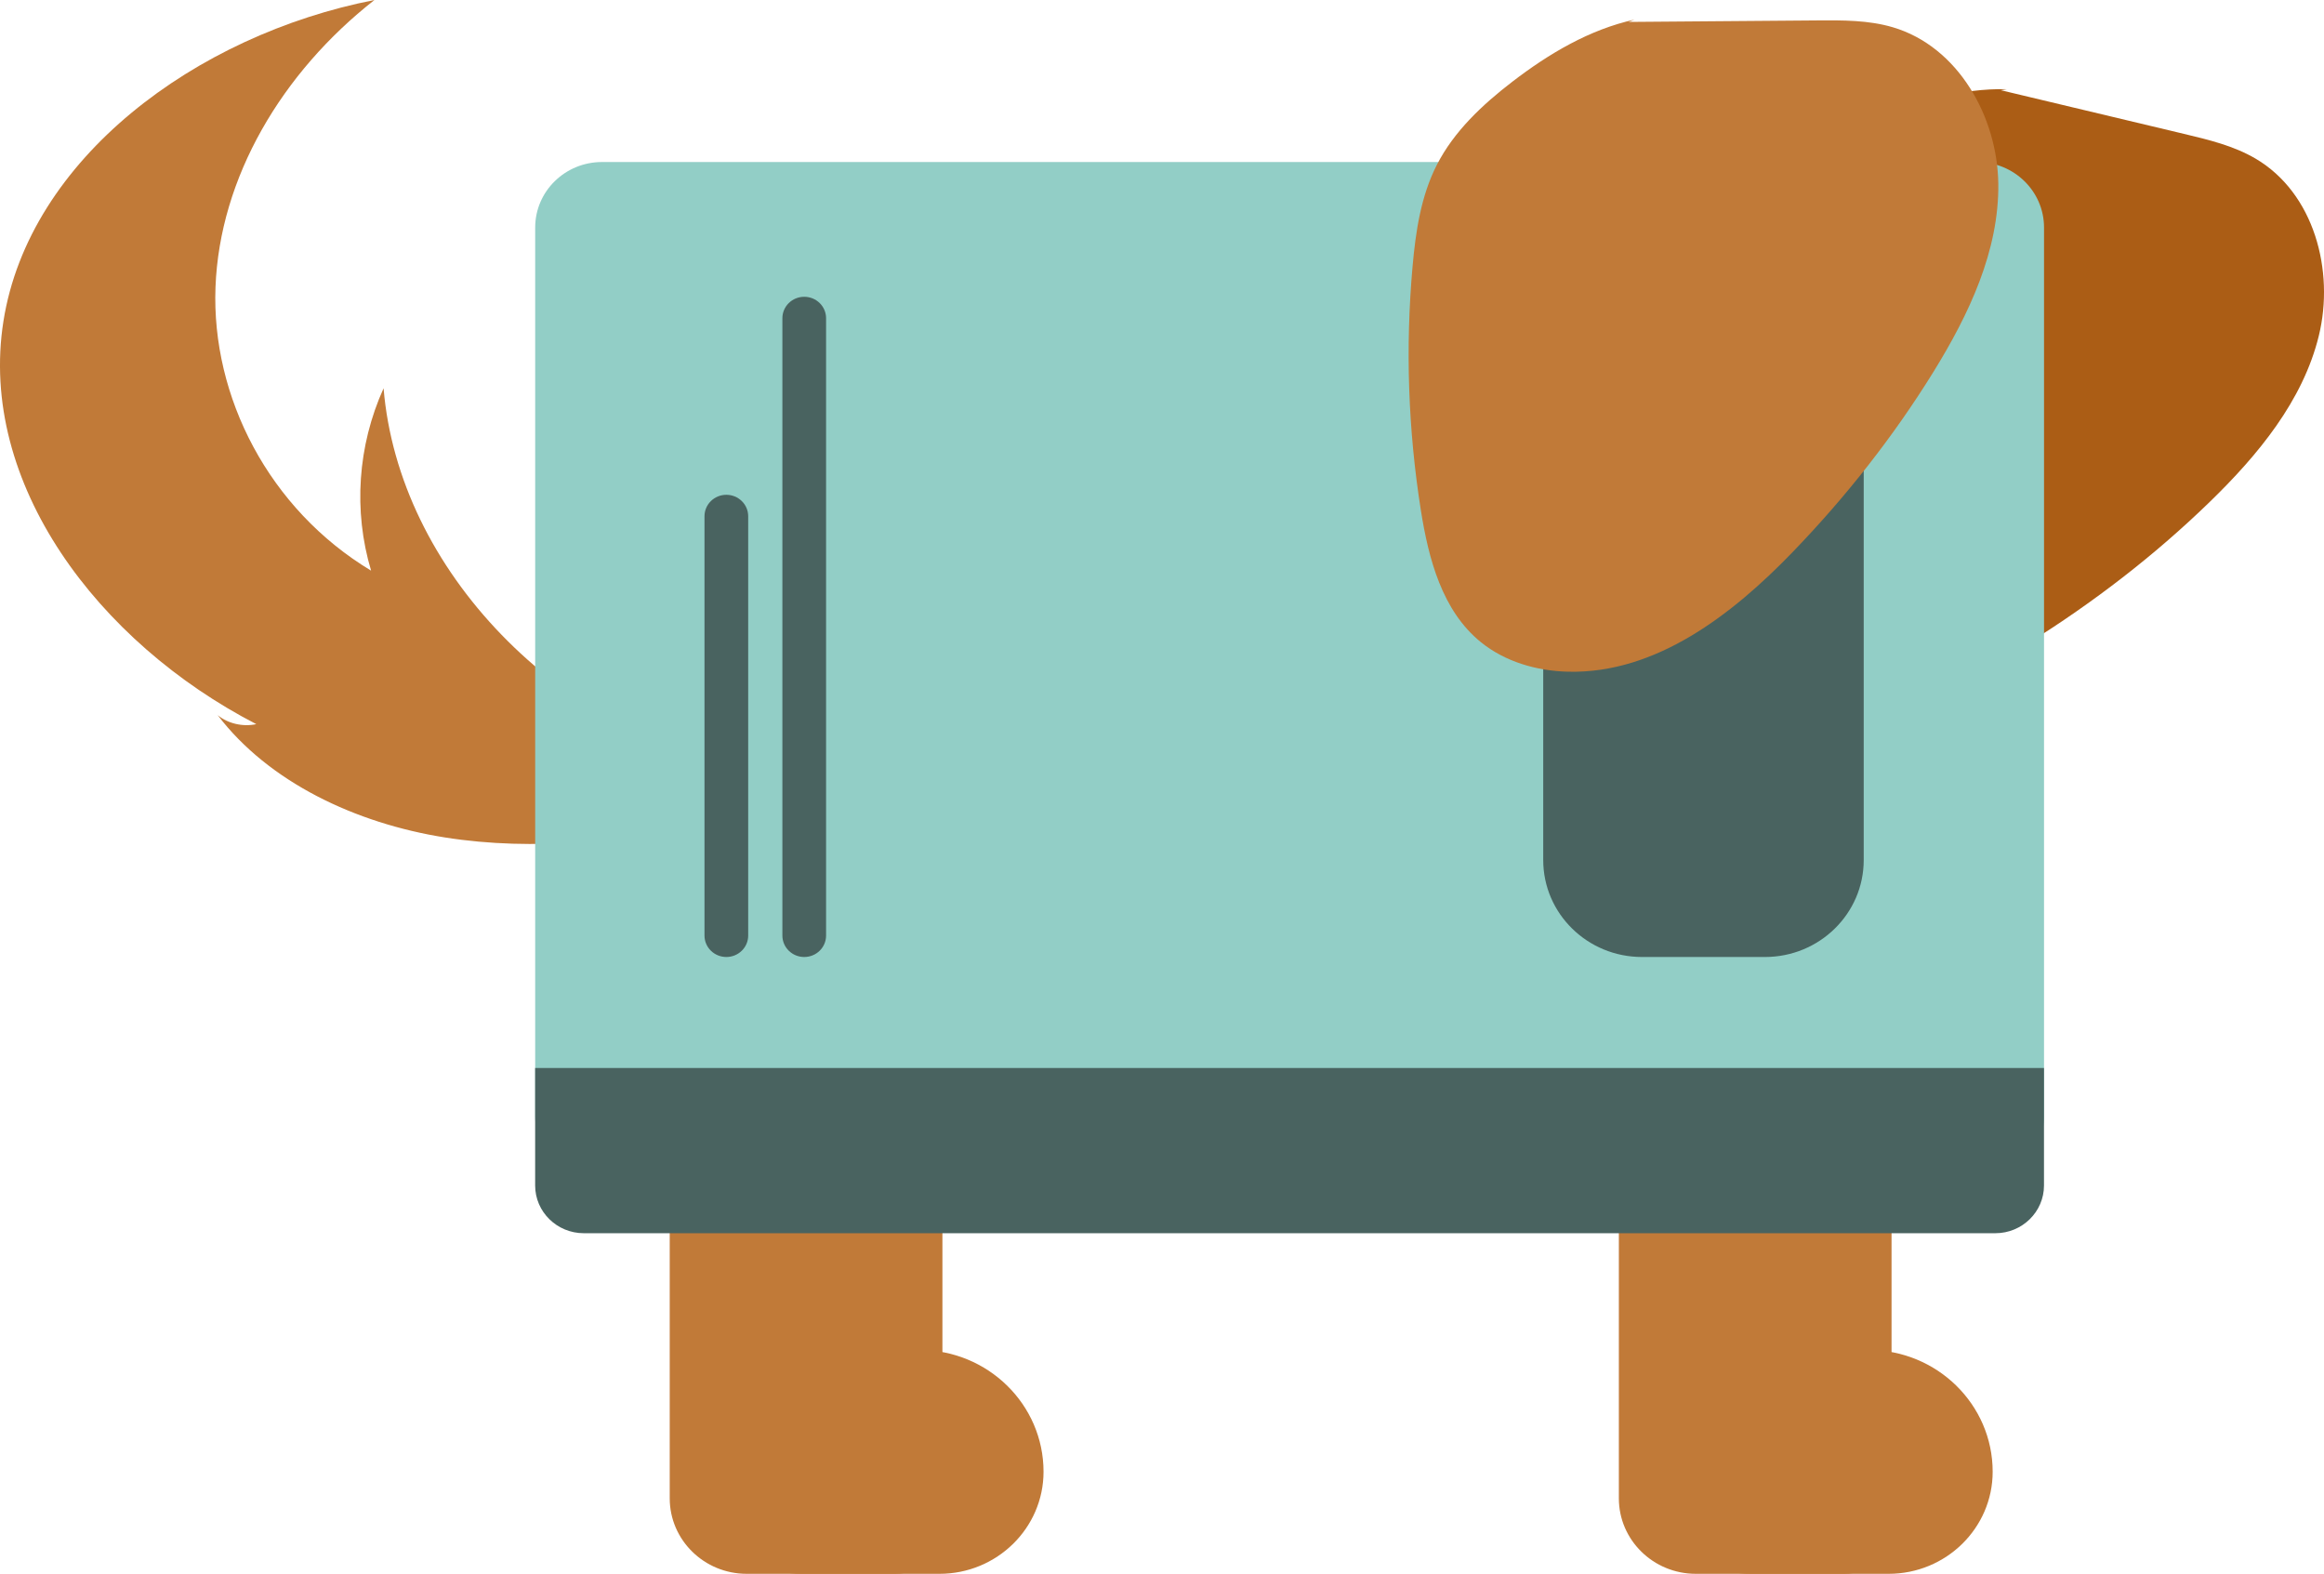 <svg width="861" height="583" viewBox="0 0 861 583" fill="none" xmlns="http://www.w3.org/2000/svg">
<g clip-path="url(#clip0_56_236)">
<path d="M280.543 287.009C206.697 272.119 147.706 211.11 142.11 143.832C132.496 165.13 130.849 189.213 137.481 211.388C99.663 188.628 78.305 147.05 79.838 106.405C81.372 65.76 104.449 26.842 138.73 0.001C72.312 12.983 10.764 58.963 1.278 118.955C-8.209 178.878 36.198 237.909 94.948 268.247C89.964 269.333 84.397 268.038 80.648 264.917C99.578 289.739 131.701 304.977 164.861 310.229C198.02 315.48 232.259 311.58 264.907 304.225C270.9 302.874 277.362 301.091 280.813 296.536C284.264 291.968 281.949 284.014 275.786 283.68" fill="#C17A38"/>
<path d="M331.724 417.162L265.532 417.162C255.918 417.162 248.122 424.809 248.122 434.239L248.122 555.046C248.122 570.465 260.889 583.001 276.624 583.001H331.738C341.352 583.001 349.149 575.354 349.149 565.924L349.149 434.253C349.149 424.823 341.352 417.176 331.738 417.176L331.724 417.162Z" fill="#C17A38"/>
<path d="M340.628 500.082L266.754 500.082C264.808 500.082 263.218 501.642 263.218 503.55V549.976C263.218 568.195 278.299 583.002 296.889 583.002H348.055C369.343 583.002 386.611 566.05 386.611 545.184C386.611 520.293 366.005 500.082 340.628 500.082Z" fill="#C17A38"/>
<path d="M683.359 417.162L617.168 417.162C607.554 417.162 599.757 424.809 599.757 434.239V555.046C599.757 570.465 612.524 583.001 628.259 583.001H683.374C692.988 583.001 700.784 575.354 700.784 565.924L700.784 434.253C700.784 424.823 692.988 417.176 683.374 417.176L683.359 417.162Z" fill="#C17A38"/>
<path d="M692.264 500.082L618.389 500.082C616.444 500.082 614.853 501.642 614.853 503.55V549.976C614.853 568.195 629.935 583.002 648.524 583.002H699.691C720.978 583.002 738.247 566.05 738.247 545.184C738.247 520.293 717.641 500.082 692.264 500.082Z" fill="#C17A38"/>
<path d="M741.271 33.416C763.894 38.807 786.53 44.211 809.153 49.602C818.284 51.775 827.572 54.017 835.638 58.753C857.337 71.498 864.977 100.248 859.084 124.373C853.191 148.498 836.476 168.667 818.483 186.106C798.104 205.858 775.425 223.297 751.255 238.368C723.818 255.473 690.928 269.959 659.587 261.435C648.382 258.384 637.802 252.255 630.915 243.062C619.894 228.339 619.809 208.504 621.542 190.327C624.396 160.282 630.957 130.585 641.04 102.086C645.371 89.829 650.512 77.543 659.146 67.695C668.391 57.165 681.073 50.117 694.024 44.49C709.66 37.692 726.46 32.622 743.558 33.054" fill="#AB5D15"/>
<path d="M223.015 60.02L732.538 60.02C746.2 60.02 757.276 70.884 757.276 84.285L757.276 413.4C757.276 426.801 746.2 437.665 732.538 437.665L223.015 437.665C209.353 437.665 198.277 426.801 198.277 413.4L198.277 84.285C198.277 70.884 209.353 60.02 223.015 60.02Z" fill="#92CEC6"/>
<path d="M757.276 395.613L198.263 395.613V439.155C198.263 448.906 206.343 456.831 216.284 456.831L739.24 456.831C749.181 456.831 757.262 448.906 757.262 439.155V395.613H757.276Z" fill="#496360"/>
<path d="M608.348 109.942L653.863 109.942C674.082 109.942 690.473 126.019 690.473 145.851L690.473 318.599C690.473 338.432 674.082 354.509 653.863 354.509H608.348C588.129 354.509 571.738 338.432 571.738 318.599L571.738 145.851C571.738 126.019 588.129 109.942 608.348 109.942Z" fill="#496360"/>
<path d="M289.86 117.882C289.86 113.497 293.484 109.942 297.955 109.942C302.425 109.942 306.049 113.497 306.049 117.882L306.049 346.569C306.049 350.954 302.425 354.509 297.955 354.509C293.484 354.509 289.86 350.954 289.86 346.569L289.86 117.882Z" fill="#496360"/>
<path d="M261.003 191.232C261.003 186.847 264.627 183.292 269.097 183.292C273.568 183.292 277.192 186.847 277.192 191.232L277.192 346.568C277.192 350.953 273.568 354.508 269.097 354.508C264.627 354.508 261.003 350.953 261.003 346.568L261.003 191.232Z" fill="#496360"/>
<path d="M603.436 8.12C626.726 7.939 650.015 7.744 673.291 7.563C682.692 7.494 692.25 7.438 701.253 10.098C725.48 17.258 740.051 43.305 740.335 68.127C740.619 92.948 729.442 116.488 716.335 137.716C701.48 161.744 683.842 184.1 664.146 204.506C641.793 227.67 613.504 249.594 580.998 248.828C569.367 248.564 557.58 245.137 548.619 237.866C534.276 226.235 529.249 207.013 526.395 188.975C521.68 159.167 520.643 128.788 523.327 98.743C524.477 85.817 526.395 72.668 532.331 61.065C538.679 48.64 549.216 38.764 560.364 30.212C573.841 19.877 588.865 10.934 605.552 7.257" fill="#C17A38"/>
</g>
<defs>
<clipPath id="clip0_56_236">
<rect width="861" height="583" fill="white" transform="matrix(-1 0 0 1 861 0)"/>
</clipPath>
</defs>
</svg>
